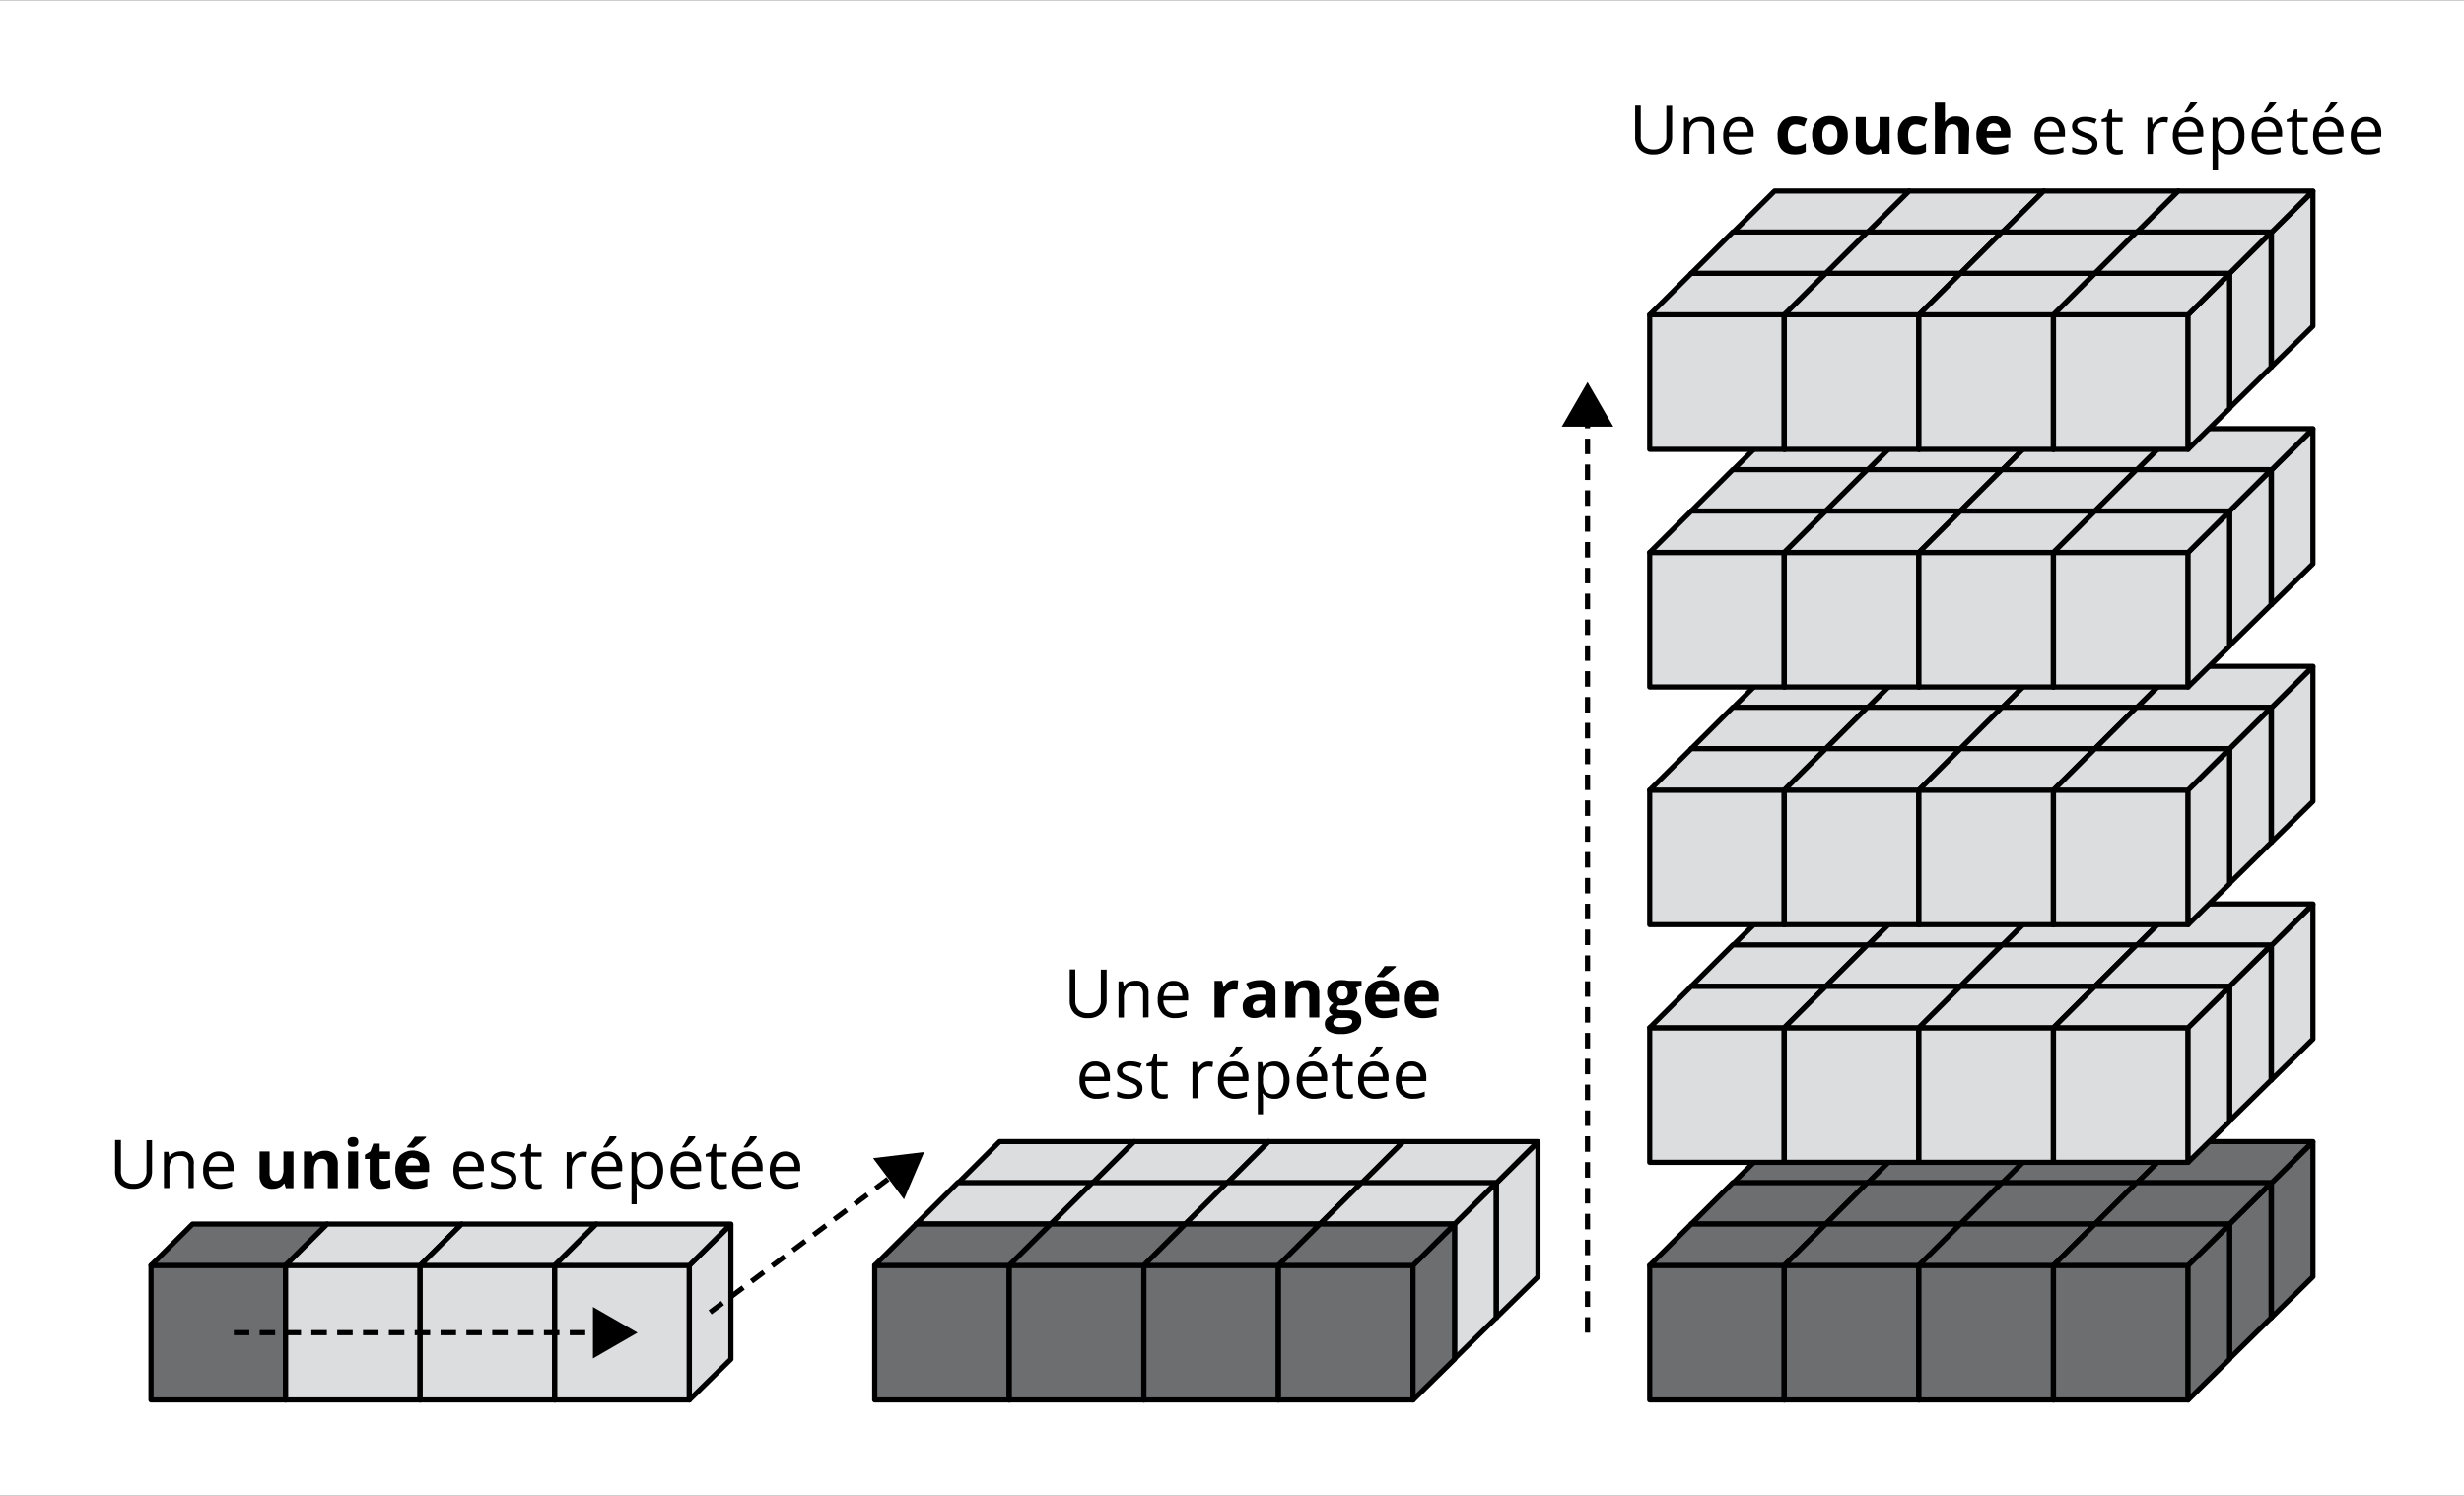<svg id="Layer_1" data-name="Layer 1" xmlns="http://www.w3.org/2000/svg" width="6.62in" height="4.02in" viewBox="0 0 476.76 289.29"><rect x="0" y="0" width="476.76" height="289.29" fill="#333333" stroke="none"/><defs><style>.cls-1{fill:#fff;}.cls-2{fill:#dcddde;}.cls-2,.cls-3,.cls-4{stroke:#000;}.cls-2,.cls-3{stroke-linejoin:round;}.cls-3{fill:#6c6e70;}.cls-4{fill:none;stroke-miterlimit:10;stroke-dasharray:3 2;}</style></defs><polyline class="cls-1" points="0 289.29 0 0 476.76 0 476.76 289.29"/><rect class="cls-2" x="185.38" y="228.81" width="26.04" height="26.04"/><polygon class="cls-2" points="219.45 246.95 211.42 254.85 211.42 228.81 219.45 220.91 219.45 246.95"/><polygon class="cls-2" points="211.42 228.81 185.38 228.81 193.41 220.8 219.45 220.8 211.42 228.81"/><rect class="cls-2" x="211.42" y="228.81" width="26.04" height="26.04"/><polygon class="cls-2" points="245.49 246.95 237.46 254.85 237.46 228.81 245.49 220.91 245.49 246.95"/><polygon class="cls-2" points="237.46 228.81 211.42 228.81 219.45 220.8 245.49 220.8 237.46 228.81"/><rect class="cls-2" x="237.46" y="228.81" width="26.04" height="26.04"/><polygon class="cls-2" points="271.54 246.95 263.5 254.85 263.5 228.81 271.54 220.91 271.54 246.95"/><polygon class="cls-2" points="263.5 228.81 237.46 228.81 245.49 220.8 271.54 220.8 263.5 228.81"/><rect class="cls-2" x="263.5" y="228.81" width="26.04" height="26.04"/><polygon class="cls-2" points="297.58 246.95 289.54 254.85 289.54 228.81 297.58 220.91 297.58 246.95"/><polygon class="cls-2" points="289.54 228.81 263.5 228.81 271.54 220.8 297.58 220.8 289.54 228.81"/><rect class="cls-2" x="177.28" y="236.74" width="26.04" height="26.04"/><polygon class="cls-2" points="211.35 254.89 203.32 262.79 203.32 236.74 211.35 228.85 211.35 254.89"/><polygon class="cls-2" points="203.32 236.74 177.28 236.74 185.31 228.74 211.35 228.74 203.32 236.74"/><rect class="cls-2" x="203.32" y="236.74" width="26.04" height="26.04"/><polygon class="cls-2" points="237.4 254.89 229.36 262.79 229.36 236.74 237.4 228.85 237.4 254.89"/><polygon class="cls-2" points="229.36 236.74 203.32 236.74 211.35 228.74 237.4 228.74 229.36 236.74"/><rect class="cls-2" x="229.36" y="236.74" width="26.04" height="26.04"/><polygon class="cls-2" points="263.44 254.89 255.4 262.79 255.4 236.74 263.44 228.85 263.44 254.89"/><polygon class="cls-2" points="255.4 236.74 229.36 236.74 237.4 228.74 263.44 228.74 255.4 236.74"/><rect class="cls-2" x="255.4" y="236.74" width="26.04" height="26.04"/><polygon class="cls-2" points="289.48 254.89 281.44 262.79 281.44 236.74 289.48 228.85 289.48 254.89"/><polygon class="cls-2" points="281.44 236.74 255.4 236.74 263.44 228.74 289.48 228.74 281.44 236.74"/><rect class="cls-3" x="29.22" y="244.75" width="26.04" height="26.04"/><polygon class="cls-2" points="63.3 262.9 55.26 270.8 55.26 244.75 63.3 236.86 63.3 262.9"/><polygon class="cls-3" points="55.26 244.75 29.22 244.75 37.26 236.75 63.3 236.75 55.26 244.75"/><rect class="cls-2" x="55.26" y="244.75" width="26.04" height="26.04"/><polygon class="cls-2" points="89.34 262.9 81.3 270.8 81.3 244.75 89.34 236.86 89.34 262.9"/><polygon class="cls-2" points="81.3 244.75 55.26 244.75 63.3 236.75 89.34 236.75 81.3 244.75"/><rect class="cls-2" x="81.3" y="244.75" width="26.04" height="26.04"/><polygon class="cls-2" points="115.38 262.9 107.34 270.8 107.34 244.75 115.38 236.86 115.38 262.9"/><polygon class="cls-2" points="107.34 244.75 81.3 244.75 89.34 236.75 115.38 236.75 107.34 244.75"/><rect class="cls-2" x="107.34" y="244.75" width="26.04" height="26.04"/><polygon class="cls-2" points="141.42 262.9 133.38 270.8 133.38 244.75 141.42 236.86 141.42 262.9"/><polygon class="cls-2" points="133.38 244.75 107.34 244.75 115.38 236.75 141.42 236.75 133.38 244.75"/><rect class="cls-3" x="169.25" y="244.75" width="26.04" height="26.04"/><polygon class="cls-3" points="203.32 262.9 195.29 270.8 195.29 244.75 203.32 236.86 203.32 262.9"/><polygon class="cls-3" points="195.29 244.75 169.25 244.75 177.28 236.75 203.32 236.75 195.29 244.75"/><rect class="cls-3" x="195.29" y="244.75" width="26.04" height="26.04"/><polygon class="cls-3" points="229.36 262.9 221.33 270.8 221.33 244.75 229.36 236.86 229.36 262.9"/><polygon class="cls-3" points="221.33 244.75 195.29 244.75 203.32 236.75 229.36 236.75 221.33 244.75"/><rect class="cls-3" x="221.33" y="244.75" width="26.04" height="26.04"/><polygon class="cls-3" points="255.4 262.9 247.37 270.8 247.37 244.75 255.4 236.86 255.4 262.9"/><polygon class="cls-3" points="247.37 244.75 221.33 244.75 229.36 236.75 255.4 236.75 247.37 244.75"/><rect class="cls-3" x="247.37" y="244.75" width="26.04" height="26.04"/><polygon class="cls-3" points="281.44 262.9 273.41 270.8 273.41 244.75 281.44 236.86 281.44 262.9"/><polygon class="cls-3" points="273.41 244.75 247.37 244.75 255.4 236.75 281.44 236.75 273.41 244.75"/><rect class="cls-3" x="335.33" y="228.81" width="26.04" height="26.04"/><polygon class="cls-3" points="369.41 246.95 361.38 254.85 361.38 228.81 369.41 220.91 369.41 246.95"/><polygon class="cls-3" points="361.38 228.81 335.33 228.81 343.37 220.8 369.41 220.8 361.38 228.81"/><rect class="cls-3" x="361.38" y="228.81" width="26.04" height="26.04"/><polygon class="cls-3" points="395.45 246.95 387.42 254.85 387.42 228.81 395.45 220.91 395.45 246.95"/><polygon class="cls-3" points="387.42 228.81 361.38 228.81 369.41 220.8 395.45 220.8 387.42 228.81"/><rect class="cls-3" x="387.42" y="228.81" width="26.04" height="26.04"/><polygon class="cls-3" points="421.49 246.95 413.46 254.85 413.46 228.81 421.49 220.91 421.49 246.95"/><polygon class="cls-3" points="413.46 228.81 387.42 228.81 395.45 220.8 421.49 220.8 413.46 228.81"/><rect class="cls-3" x="413.46" y="228.81" width="26.04" height="26.04"/><polygon class="cls-3" points="447.53 246.95 439.5 254.85 439.5 228.81 447.53 220.91 447.53 246.95"/><polygon class="cls-3" points="439.5 228.81 413.46 228.81 421.49 220.8 447.53 220.8 439.5 228.81"/><rect class="cls-3" x="327.24" y="236.74" width="26.04" height="26.04"/><polygon class="cls-3" points="361.31 254.89 353.28 262.79 353.28 236.74 361.31 228.85 361.31 254.89"/><polygon class="cls-3" points="353.28 236.74 327.24 236.74 335.27 228.74 361.31 228.74 353.28 236.74"/><rect class="cls-3" x="353.28" y="236.74" width="26.04" height="26.04"/><polygon class="cls-3" points="387.35 254.89 379.32 262.79 379.32 236.74 387.35 228.85 387.35 254.89"/><polygon class="cls-3" points="379.32 236.74 353.28 236.74 361.31 228.74 387.35 228.74 379.32 236.74"/><rect class="cls-3" x="379.32" y="236.74" width="26.04" height="26.04"/><polygon class="cls-3" points="413.39 254.89 405.36 262.79 405.36 236.74 413.39 228.85 413.39 254.89"/><polygon class="cls-3" points="405.36 236.74 379.32 236.74 387.35 228.74 413.39 228.74 405.36 236.74"/><rect class="cls-3" x="405.36" y="236.74" width="26.04" height="26.04"/><polygon class="cls-3" points="439.44 254.89 431.4 262.79 431.4 236.74 439.44 228.85 439.44 254.89"/><polygon class="cls-3" points="431.4 236.74 405.36 236.74 413.39 228.74 439.44 228.74 431.4 236.74"/><rect class="cls-3" x="319.2" y="244.75" width="26.04" height="26.04"/><polygon class="cls-3" points="353.28 262.9 345.25 270.8 345.25 244.75 353.28 236.86 353.28 262.9"/><polygon class="cls-3" points="345.25 244.75 319.2 244.75 327.24 236.75 353.28 236.75 345.25 244.75"/><rect class="cls-3" x="345.25" y="244.75" width="26.04" height="26.04"/><polygon class="cls-3" points="379.32 262.9 371.29 270.8 371.29 244.75 379.32 236.86 379.32 262.9"/><polygon class="cls-3" points="371.29 244.75 345.25 244.75 353.28 236.75 379.32 236.75 371.29 244.75"/><rect class="cls-3" x="371.29" y="244.75" width="26.04" height="26.04"/><polygon class="cls-3" points="405.36 262.9 397.33 270.8 397.33 244.75 405.36 236.86 405.36 262.9"/><polygon class="cls-3" points="397.33 244.75 371.29 244.75 379.32 236.75 405.36 236.75 397.33 244.75"/><rect class="cls-3" x="397.33" y="244.75" width="26.04" height="26.04"/><polygon class="cls-3" points="431.4 262.9 423.37 270.8 423.37 244.75 431.4 236.86 431.4 262.9"/><polygon class="cls-3" points="423.37 244.75 397.33 244.75 405.36 236.75 431.4 236.75 423.37 244.75"/><rect class="cls-2" x="335.33" y="182.82" width="26.04" height="26.04"/><polygon class="cls-2" points="369.41 200.96 361.38 208.86 361.38 182.82 369.41 174.92 369.41 200.96"/><polygon class="cls-2" points="361.38 182.82 335.33 182.82 343.37 174.81 369.41 174.81 361.38 182.82"/><rect class="cls-2" x="361.38" y="182.82" width="26.04" height="26.04"/><polygon class="cls-2" points="395.45 200.96 387.42 208.86 387.42 182.82 395.45 174.92 395.45 200.96"/><polygon class="cls-2" points="387.42 182.82 361.38 182.82 369.41 174.81 395.45 174.81 387.42 182.82"/><rect class="cls-2" x="387.42" y="182.82" width="26.04" height="26.04"/><polygon class="cls-2" points="421.49 200.96 413.46 208.86 413.46 182.82 421.49 174.92 421.49 200.96"/><polygon class="cls-2" points="413.46 182.82 387.42 182.82 395.45 174.81 421.49 174.81 413.46 182.82"/><rect class="cls-2" x="413.46" y="182.82" width="26.04" height="26.04"/><polygon class="cls-2" points="447.53 200.96 439.5 208.86 439.5 182.82 447.53 174.92 447.53 200.96"/><polygon class="cls-2" points="439.5 182.82 413.46 182.82 421.49 174.81 447.53 174.81 439.5 182.82"/><rect class="cls-2" x="327.24" y="190.76" width="26.04" height="26.04"/><polygon class="cls-2" points="361.31 208.9 353.28 216.8 353.28 190.75 361.31 182.86 361.31 208.9"/><polygon class="cls-2" points="353.28 190.75 327.24 190.75 335.27 182.75 361.31 182.75 353.28 190.75"/><rect class="cls-2" x="353.28" y="190.76" width="26.04" height="26.04"/><polygon class="cls-2" points="387.35 208.9 379.32 216.8 379.32 190.75 387.35 182.86 387.35 208.9"/><polygon class="cls-2" points="379.32 190.75 353.28 190.75 361.31 182.75 387.35 182.75 379.32 190.75"/><rect class="cls-2" x="379.32" y="190.76" width="26.04" height="26.04"/><polygon class="cls-2" points="413.39 208.9 405.36 216.8 405.36 190.75 413.39 182.86 413.39 208.9"/><polygon class="cls-2" points="405.36 190.75 379.32 190.75 387.35 182.75 413.39 182.75 405.36 190.75"/><rect class="cls-2" x="405.36" y="190.76" width="26.04" height="26.04"/><polygon class="cls-2" points="439.44 208.9 431.4 216.8 431.4 190.75 439.44 182.86 439.44 208.9"/><polygon class="cls-2" points="431.4 190.75 405.36 190.75 413.39 182.75 439.44 182.75 431.4 190.75"/><rect class="cls-2" x="319.2" y="198.77" width="26.04" height="26.04"/><polygon class="cls-2" points="353.28 216.91 345.25 224.81 345.25 198.76 353.28 190.87 353.28 216.91"/><polygon class="cls-2" points="345.25 198.76 319.2 198.76 327.24 190.76 353.28 190.76 345.25 198.76"/><rect class="cls-2" x="345.25" y="198.77" width="26.04" height="26.04"/><polygon class="cls-2" points="379.32 216.91 371.29 224.81 371.29 198.76 379.32 190.87 379.32 216.91"/><polygon class="cls-2" points="371.29 198.76 345.25 198.76 353.28 190.76 379.32 190.76 371.29 198.76"/><rect class="cls-2" x="371.29" y="198.77" width="26.04" height="26.04"/><polygon class="cls-2" points="405.36 216.91 397.33 224.81 397.33 198.76 405.36 190.87 405.36 216.91"/><polygon class="cls-2" points="397.33 198.76 371.29 198.76 379.32 190.76 405.36 190.76 397.33 198.76"/><rect class="cls-2" x="397.33" y="198.77" width="26.04" height="26.04"/><polygon class="cls-2" points="431.4 216.91 423.37 224.81 423.37 198.76 431.4 190.87 431.4 216.91"/><polygon class="cls-2" points="423.37 198.76 397.33 198.76 405.36 190.76 431.4 190.76 423.37 198.76"/><rect class="cls-2" x="335.33" y="136.83" width="26.04" height="26.04"/><polygon class="cls-2" points="369.41 154.97 361.38 162.87 361.38 136.83 369.41 128.93 369.41 154.97"/><polygon class="cls-2" points="361.38 136.83 335.33 136.83 343.37 128.83 369.41 128.83 361.38 136.83"/><rect class="cls-2" x="361.38" y="136.83" width="26.04" height="26.04"/><polygon class="cls-2" points="395.45 154.97 387.42 162.87 387.42 136.83 395.45 128.93 395.45 154.97"/><polygon class="cls-2" points="387.42 136.83 361.38 136.83 369.41 128.83 395.45 128.83 387.42 136.83"/><rect class="cls-2" x="387.42" y="136.83" width="26.04" height="26.04"/><polygon class="cls-2" points="421.49 154.97 413.46 162.87 413.46 136.83 421.49 128.93 421.49 154.97"/><polygon class="cls-2" points="413.46 136.83 387.42 136.83 395.45 128.83 421.49 128.83 413.46 136.83"/><rect class="cls-2" x="413.46" y="136.83" width="26.04" height="26.04"/><polygon class="cls-2" points="447.53 154.97 439.5 162.87 439.5 136.83 447.53 128.93 447.53 154.97"/><polygon class="cls-2" points="439.5 136.83 413.46 136.83 421.49 128.83 447.53 128.83 439.5 136.83"/><rect class="cls-2" x="327.24" y="144.77" width="26.04" height="26.04"/><polygon class="cls-2" points="361.31 162.91 353.28 170.81 353.28 144.77 361.31 136.87 361.31 162.91"/><polygon class="cls-2" points="353.28 144.77 327.24 144.77 335.27 136.76 361.31 136.76 353.28 144.77"/><rect class="cls-2" x="353.28" y="144.77" width="26.04" height="26.04"/><polygon class="cls-2" points="387.35 162.91 379.32 170.81 379.32 144.77 387.35 136.87 387.35 162.91"/><polygon class="cls-2" points="379.32 144.77 353.28 144.77 361.31 136.76 387.35 136.76 379.32 144.77"/><rect class="cls-2" x="379.32" y="144.77" width="26.04" height="26.04"/><polygon class="cls-2" points="413.39 162.91 405.36 170.81 405.36 144.77 413.39 136.87 413.39 162.91"/><polygon class="cls-2" points="405.36 144.77 379.32 144.77 387.35 136.76 413.39 136.76 405.36 144.77"/><rect class="cls-2" x="405.36" y="144.77" width="26.04" height="26.04"/><polygon class="cls-2" points="439.44 162.91 431.4 170.81 431.4 144.77 439.44 136.87 439.44 162.91"/><polygon class="cls-2" points="431.4 144.77 405.36 144.77 413.39 136.76 439.44 136.76 431.4 144.77"/><rect class="cls-2" x="319.2" y="152.78" width="26.04" height="26.04"/><polygon class="cls-2" points="353.28 170.92 345.25 178.82 345.25 152.78 353.28 144.88 353.28 170.92"/><polygon class="cls-2" points="345.25 152.78 319.2 152.78 327.24 144.77 353.28 144.77 345.25 152.78"/><rect class="cls-2" x="345.25" y="152.78" width="26.04" height="26.04"/><polygon class="cls-2" points="379.32 170.92 371.29 178.82 371.29 152.78 379.32 144.88 379.32 170.92"/><polygon class="cls-2" points="371.29 152.78 345.25 152.78 353.28 144.77 379.32 144.77 371.29 152.78"/><rect class="cls-2" x="371.29" y="152.78" width="26.04" height="26.04"/><polygon class="cls-2" points="405.36 170.92 397.33 178.82 397.33 152.78 405.36 144.88 405.36 170.92"/><polygon class="cls-2" points="397.33 152.78 371.29 152.78 379.32 144.77 405.36 144.77 397.33 152.78"/><rect class="cls-2" x="397.33" y="152.78" width="26.04" height="26.04"/><polygon class="cls-2" points="431.4 170.92 423.37 178.82 423.37 152.78 431.4 144.88 431.4 170.92"/><polygon class="cls-2" points="423.37 152.78 397.33 152.78 405.36 144.77 431.4 144.77 423.37 152.78"/><rect class="cls-2" x="335.33" y="90.84" width="26.04" height="26.04"/><polygon class="cls-2" points="369.41 108.99 361.38 116.88 361.38 90.84 369.41 82.94 369.41 108.99"/><polygon class="cls-2" points="361.38 90.84 335.33 90.84 343.37 82.84 369.41 82.84 361.38 90.84"/><rect class="cls-2" x="361.38" y="90.84" width="26.04" height="26.04"/><polygon class="cls-2" points="395.45 108.99 387.42 116.88 387.42 90.84 395.45 82.94 395.45 108.99"/><polygon class="cls-2" points="387.42 90.84 361.38 90.84 369.41 82.84 395.45 82.84 387.42 90.84"/><rect class="cls-2" x="387.42" y="90.84" width="26.04" height="26.04"/><polygon class="cls-2" points="421.49 108.99 413.46 116.88 413.46 90.84 421.49 82.94 421.49 108.99"/><polygon class="cls-2" points="413.46 90.84 387.42 90.84 395.45 82.84 421.49 82.84 413.46 90.84"/><rect class="cls-2" x="413.46" y="90.84" width="26.04" height="26.04"/><polygon class="cls-2" points="447.53 108.99 439.5 116.88 439.5 90.84 447.53 82.94 447.53 108.99"/><polygon class="cls-2" points="439.5 90.84 413.46 90.84 421.49 82.84 447.53 82.84 439.5 90.84"/><rect class="cls-2" x="327.24" y="98.78" width="26.04" height="26.04"/><polygon class="cls-2" points="361.31 116.92 353.28 124.82 353.28 98.78 361.31 90.88 361.31 116.92"/><polygon class="cls-2" points="353.28 98.78 327.24 98.78 335.27 90.77 361.31 90.77 353.28 98.78"/><rect class="cls-2" x="353.28" y="98.78" width="26.04" height="26.04"/><polygon class="cls-2" points="387.35 116.92 379.32 124.82 379.32 98.78 387.35 90.88 387.35 116.92"/><polygon class="cls-2" points="379.32 98.78 353.28 98.78 361.31 90.77 387.35 90.77 379.32 98.78"/><rect class="cls-2" x="379.32" y="98.78" width="26.04" height="26.04"/><polygon class="cls-2" points="413.39 116.92 405.36 124.82 405.36 98.78 413.39 90.88 413.39 116.92"/><polygon class="cls-2" points="405.36 98.78 379.32 98.78 387.35 90.77 413.39 90.77 405.36 98.78"/><rect class="cls-2" x="405.36" y="98.78" width="26.04" height="26.04"/><polygon class="cls-2" points="439.44 116.92 431.4 124.82 431.4 98.78 439.44 90.88 439.44 116.92"/><polygon class="cls-2" points="431.4 98.78 405.36 98.78 413.39 90.77 439.44 90.77 431.4 98.78"/><rect class="cls-2" x="319.2" y="106.79" width="26.04" height="26.04"/><polygon class="cls-2" points="353.28 124.93 345.25 132.83 345.25 106.79 353.28 98.89 353.28 124.93"/><polygon class="cls-2" points="345.25 106.79 319.2 106.79 327.24 98.78 353.28 98.78 345.25 106.79"/><rect class="cls-2" x="345.25" y="106.79" width="26.04" height="26.04"/><polygon class="cls-2" points="379.32 124.93 371.29 132.83 371.29 106.79 379.32 98.89 379.32 124.93"/><polygon class="cls-2" points="371.29 106.79 345.25 106.79 353.28 98.78 379.32 98.78 371.29 106.79"/><rect class="cls-2" x="371.29" y="106.79" width="26.04" height="26.04"/><polygon class="cls-2" points="405.36 124.93 397.33 132.83 397.33 106.79 405.36 98.89 405.36 124.93"/><polygon class="cls-2" points="397.33 106.79 371.29 106.79 379.32 98.78 405.36 98.78 397.33 106.79"/><rect class="cls-2" x="397.33" y="106.79" width="26.04" height="26.04"/><polygon class="cls-2" points="431.4 124.93 423.37 132.83 423.37 106.79 431.4 98.89 431.4 124.93"/><polygon class="cls-2" points="423.37 106.79 397.33 106.79 405.36 98.78 431.4 98.78 423.37 106.79"/><rect class="cls-2" x="335.33" y="44.85" width="26.04" height="26.04"/><polygon class="cls-2" points="369.41 63 361.38 70.89 361.38 44.85 369.41 36.96 369.41 63"/><polygon class="cls-2" points="361.38 44.85 335.33 44.85 343.37 36.85 369.41 36.85 361.38 44.85"/><rect class="cls-2" x="361.38" y="44.85" width="26.04" height="26.04"/><polygon class="cls-2" points="395.45 63 387.42 70.89 387.42 44.85 395.45 36.96 395.45 63"/><polygon class="cls-2" points="387.42 44.85 361.38 44.85 369.41 36.85 395.45 36.85 387.42 44.85"/><rect class="cls-2" x="387.42" y="44.85" width="26.04" height="26.04"/><polygon class="cls-2" points="421.49 63 413.46 70.89 413.46 44.85 421.49 36.96 421.49 63"/><polygon class="cls-2" points="413.46 44.85 387.42 44.85 395.45 36.85 421.49 36.85 413.46 44.85"/><rect class="cls-2" x="413.46" y="44.85" width="26.04" height="26.04"/><polygon class="cls-2" points="447.53 63 439.5 70.89 439.5 44.85 447.53 36.96 447.53 63"/><polygon class="cls-2" points="439.5 44.85 413.46 44.85 421.49 36.85 447.53 36.85 439.5 44.85"/><rect class="cls-2" x="327.24" y="52.79" width="26.04" height="26.04"/><polygon class="cls-2" points="361.31 70.93 353.28 78.83 353.28 52.79 361.31 44.89 361.31 70.93"/><polygon class="cls-2" points="353.28 52.79 327.24 52.79 335.27 44.78 361.31 44.78 353.28 52.79"/><rect class="cls-2" x="353.28" y="52.79" width="26.04" height="26.04"/><polygon class="cls-2" points="387.35 70.93 379.32 78.83 379.32 52.79 387.35 44.89 387.35 70.93"/><polygon class="cls-2" points="379.32 52.79 353.28 52.79 361.31 44.78 387.35 44.78 379.32 52.79"/><rect class="cls-2" x="379.32" y="52.79" width="26.04" height="26.04"/><polygon class="cls-2" points="413.39 70.93 405.36 78.83 405.36 52.79 413.39 44.89 413.39 70.93"/><polygon class="cls-2" points="405.36 52.79 379.32 52.79 387.35 44.78 413.39 44.78 405.36 52.79"/><rect class="cls-2" x="405.36" y="52.79" width="26.04" height="26.04"/><polygon class="cls-2" points="439.44 70.93 431.4 78.83 431.4 52.79 439.44 44.89 439.44 70.93"/><polygon class="cls-2" points="431.4 52.79 405.36 52.79 413.39 44.78 439.44 44.78 431.4 52.79"/><rect class="cls-2" x="319.2" y="60.8" width="26.04" height="26.04"/><polygon class="cls-2" points="353.28 78.94 345.25 86.84 345.25 60.8 353.28 52.9 353.28 78.94"/><polygon class="cls-2" points="345.25 60.8 319.2 60.8 327.24 52.79 353.28 52.79 345.25 60.8"/><rect class="cls-2" x="345.25" y="60.8" width="26.04" height="26.04"/><polygon class="cls-2" points="379.32 78.94 371.29 86.84 371.29 60.8 379.32 52.9 379.32 78.94"/><polygon class="cls-2" points="371.29 60.8 345.25 60.8 353.28 52.79 379.32 52.79 371.29 60.8"/><rect class="cls-2" x="371.29" y="60.8" width="26.04" height="26.04"/><polygon class="cls-2" points="405.36 78.94 397.33 86.84 397.33 60.8 405.36 52.9 405.36 78.94"/><polygon class="cls-2" points="397.33 60.8 371.29 60.8 379.32 52.79 405.36 52.79 397.33 60.8"/><rect class="cls-2" x="397.33" y="60.8" width="26.04" height="26.04"/><polygon class="cls-2" points="431.4 78.94 423.37 86.84 423.37 60.8 431.4 52.9 431.4 78.94"/><polygon class="cls-2" points="423.37 60.8 397.33 60.8 405.36 52.79 431.4 52.79 423.37 60.8"/><path d="M323.54,20.36v6a3.25,3.25,0,0,1-1,2.49,3.67,3.67,0,0,1-2.64.91,3.51,3.51,0,0,1-2.59-.91,3.41,3.41,0,0,1-.92-2.52v-6h1.08v6.05a2.34,2.34,0,0,0,.64,1.78,2.52,2.52,0,0,0,1.86.63,2.44,2.44,0,0,0,1.81-.63,2.38,2.38,0,0,0,.64-1.79v-6Z"/><path d="M330.59,29.64V25.13a1.78,1.78,0,0,0-.38-1.26,1.58,1.58,0,0,0-1.22-.42,2,2,0,0,0-1.59.59,3,3,0,0,0-.51,1.95v3.65h-1.06v-7h.86l.17.95h.05a2.22,2.22,0,0,1,.91-.8,3.06,3.06,0,0,1,1.3-.28,2.6,2.6,0,0,1,1.89.61,2.55,2.55,0,0,1,.64,1.94v4.54Z"/><path d="M336.75,29.76a3.16,3.16,0,0,1-2.43-.94,3.59,3.59,0,0,1-.89-2.61,4,4,0,0,1,.82-2.67,2.77,2.77,0,0,1,2.23-1,2.64,2.64,0,0,1,2.07.86,3.28,3.28,0,0,1,.76,2.27v.67h-4.79a2.73,2.73,0,0,0,.62,1.86,2.14,2.14,0,0,0,1.65.63,5.47,5.47,0,0,0,2.22-.47v.94a5.47,5.47,0,0,1-1.06.35A5.91,5.91,0,0,1,336.75,29.76Zm-.28-6.33a1.74,1.74,0,0,0-1.34.55,2.53,2.53,0,0,0-.59,1.51h3.64a2.38,2.38,0,0,0-.44-1.53A1.58,1.58,0,0,0,336.47,23.43Z"/><path d="M347.26,29.76q-3.31,0-3.31-3.63a3.9,3.9,0,0,1,.9-2.77,3.37,3.37,0,0,1,2.59-.95,4.9,4.9,0,0,1,2.2.48l-.57,1.5a8.19,8.19,0,0,0-.85-.31,3,3,0,0,0-.78-.11c-1,0-1.52.71-1.52,2.14s.51,2.08,1.52,2.08a3.77,3.77,0,0,0,1-.14,3.81,3.81,0,0,0,.95-.47v1.66a3.42,3.42,0,0,1-.95.41A5.74,5.74,0,0,1,347.26,29.76Z"/><path d="M357.52,26.07a3.8,3.8,0,0,1-.92,2.71,3.29,3.29,0,0,1-2.54,1,3.55,3.55,0,0,1-1.81-.45,2.92,2.92,0,0,1-1.2-1.28,4.32,4.32,0,0,1-.42-2,3.8,3.8,0,0,1,.91-2.7,3.35,3.35,0,0,1,2.55-1,3.57,3.57,0,0,1,1.81.44,3,3,0,0,1,1.2,1.28A4.23,4.23,0,0,1,357.52,26.07Zm-4.91,0a3,3,0,0,0,.34,1.6,1.25,1.25,0,0,0,1.13.54,1.2,1.2,0,0,0,1.11-.54,3,3,0,0,0,.34-1.6,2.92,2.92,0,0,0-.34-1.58,1.47,1.47,0,0,0-2.24,0A2.92,2.92,0,0,0,352.61,26.07Z"/><path d="M364.14,29.64l-.26-.91h-.1a2,2,0,0,1-.88.76,3,3,0,0,1-1.3.27,2.46,2.46,0,0,1-1.89-.67,2.69,2.69,0,0,1-.63-1.92V22.54H361v4.14a2,2,0,0,0,.28,1.16,1,1,0,0,0,.86.38,1.31,1.31,0,0,0,1.18-.54,3.4,3.4,0,0,0,.36-1.8V22.54h1.94v7.1Z"/><path d="M370.54,29.76q-3.32,0-3.31-3.63a3.9,3.9,0,0,1,.9-2.77,3.36,3.36,0,0,1,2.58-.95,5,5,0,0,1,2.21.48l-.57,1.5c-.31-.13-.59-.23-.85-.31a3.07,3.07,0,0,0-.79-.11c-1,0-1.51.71-1.51,2.14s.5,2.08,1.51,2.08a3.84,3.84,0,0,0,1-.14,4,4,0,0,0,.95-.47v1.66a3.42,3.42,0,0,1-.95.41A5.74,5.74,0,0,1,370.54,29.76Z"/><path d="M380.89,29.64H379V25.49c0-1-.38-1.54-1.15-1.54a1.29,1.29,0,0,0-1.17.56,3.36,3.36,0,0,0-.36,1.79v3.34h-1.94V19.76h1.94v2c0,.16,0,.53,0,1.11l0,.57h.1a2.23,2.23,0,0,1,2.06-1,2.53,2.53,0,0,1,1.9.67,2.68,2.68,0,0,1,.64,1.93Z"/><path d="M386.1,29.76a3.66,3.66,0,0,1-2.68-.94,3.61,3.61,0,0,1-1-2.68,3.92,3.92,0,0,1,.9-2.76,3.15,3.15,0,0,1,2.46-1,3.1,3.1,0,0,1,2.34.85,3.24,3.24,0,0,1,.84,2.37v.94h-4.57a1.88,1.88,0,0,0,.48,1.29,1.74,1.74,0,0,0,1.29.46,5.28,5.28,0,0,0,1.21-.13,5.73,5.73,0,0,0,1.19-.43v1.5a4.47,4.47,0,0,1-1.08.38A7.13,7.13,0,0,1,386.1,29.76Zm-.27-6a1.22,1.22,0,0,0-1,.39,1.8,1.8,0,0,0-.4,1.11h2.72a1.63,1.63,0,0,0-.38-1.11A1.25,1.25,0,0,0,385.83,23.78Z"/><path d="M397,29.76a3.2,3.2,0,0,1-2.44-.94,3.64,3.64,0,0,1-.89-2.61,4,4,0,0,1,.83-2.67,2.74,2.74,0,0,1,2.22-1,2.64,2.64,0,0,1,2.07.86,3.28,3.28,0,0,1,.76,2.27v.67h-4.79a2.79,2.79,0,0,0,.62,1.86,2.14,2.14,0,0,0,1.65.63,5.55,5.55,0,0,0,2.23-.47v.94a4.93,4.93,0,0,1-2.26.45Zm-.29-6.33a1.76,1.76,0,0,0-1.34.55,2.53,2.53,0,0,0-.58,1.51h3.63A2.33,2.33,0,0,0,398,24,1.58,1.58,0,0,0,396.7,23.43Z"/><path d="M405.83,27.74a1.75,1.75,0,0,1-.73,1.5,3.41,3.41,0,0,1-2,.52,4.35,4.35,0,0,1-2.16-.44v-1a5.57,5.57,0,0,0,1.08.4,4.82,4.82,0,0,0,1.11.14,2.59,2.59,0,0,0,1.27-.26.88.88,0,0,0,.44-.8.89.89,0,0,0-.35-.7,5.64,5.64,0,0,0-1.37-.68,7.68,7.68,0,0,1-1.39-.63,1.85,1.85,0,0,1-.6-.62,1.5,1.5,0,0,1-.2-.81,1.57,1.57,0,0,1,.69-1.35,3.26,3.26,0,0,1,1.89-.49,5.46,5.46,0,0,1,2.2.46l-.37.86a5,5,0,0,0-1.9-.44,2.13,2.13,0,0,0-1.13.24.72.72,0,0,0-.38.65.82.82,0,0,0,.14.47,1.53,1.53,0,0,0,.46.38,9.52,9.52,0,0,0,1.22.51,4.5,4.5,0,0,1,1.67.91A1.6,1.6,0,0,1,405.83,27.74Z"/><path d="M409.79,28.89a3.27,3.27,0,0,0,.54,0c.17,0,.31-.05.41-.08v.8a1.79,1.79,0,0,1-.51.14,4.54,4.54,0,0,1-.59.05c-1.35,0-2-.71-2-2.12V23.5h-1V23l1-.44.44-1.48h.61v1.61h2v.82h-2v4.09a1.43,1.43,0,0,0,.3,1A1,1,0,0,0,409.79,28.89Z"/><path d="M418.68,22.55a4.1,4.1,0,0,1,.83.08l-.14,1a3.32,3.32,0,0,0-.77-.1,1.85,1.85,0,0,0-1.44.69,2.47,2.47,0,0,0-.6,1.7v3.74h-1.05v-7h.87L416.5,24h.05a3.1,3.1,0,0,1,.93-1A2.1,2.1,0,0,1,418.68,22.55Z"/><path d="M423.75,29.76a3.16,3.16,0,0,1-2.43-.94,3.59,3.59,0,0,1-.89-2.61,4,4,0,0,1,.83-2.67,2.74,2.74,0,0,1,2.22-1,2.64,2.64,0,0,1,2.07.86,3.28,3.28,0,0,1,.76,2.27v.67h-4.79a2.79,2.79,0,0,0,.62,1.86,2.14,2.14,0,0,0,1.65.63,5.47,5.47,0,0,0,2.22-.47v.94a5.62,5.62,0,0,1-1.05.35A6.09,6.09,0,0,1,423.75,29.76Zm-.28-6.33a1.74,1.74,0,0,0-1.34.55,2.53,2.53,0,0,0-.59,1.51h3.64a2.38,2.38,0,0,0-.44-1.53A1.58,1.58,0,0,0,423.47,23.43Zm-.78-1.83c.2-.26.42-.58.65-1s.42-.7.56-1h1.28v.13a9.94,9.94,0,0,1-.83,1,9,9,0,0,1-1,.94h-.7Z"/><path d="M431.34,29.76a3,3,0,0,1-1.24-.25,2.33,2.33,0,0,1-.94-.77h-.08a7.9,7.9,0,0,1,.08,1.16v2.86h-1.05V22.68H429l.15.95h.05a2.37,2.37,0,0,1,.95-.82,2.85,2.85,0,0,1,1.23-.26,2.57,2.57,0,0,1,2.14.95,4.16,4.16,0,0,1,.75,2.65,4.13,4.13,0,0,1-.76,2.66A2.56,2.56,0,0,1,431.34,29.76Zm-.15-6.31a1.85,1.85,0,0,0-1.54.59,3,3,0,0,0-.49,1.88v.23a3.45,3.45,0,0,0,.49,2.1,1.87,1.87,0,0,0,1.57.63,1.62,1.62,0,0,0,1.41-.73,3.48,3.48,0,0,0,.51-2,3.36,3.36,0,0,0-.51-2A1.69,1.69,0,0,0,431.19,23.45Z"/><path d="M439,29.76a3.16,3.16,0,0,1-2.43-.94,3.59,3.59,0,0,1-.89-2.61,4,4,0,0,1,.83-2.67,2.74,2.74,0,0,1,2.22-1,2.64,2.64,0,0,1,2.07.86,3.28,3.28,0,0,1,.76,2.27v.67h-4.79a2.79,2.79,0,0,0,.62,1.86,2.14,2.14,0,0,0,1.65.63,5.47,5.47,0,0,0,2.22-.47v.94a5.62,5.62,0,0,1-1,.35A6.09,6.09,0,0,1,439,29.76Zm-.28-6.33a1.74,1.74,0,0,0-1.34.55,2.53,2.53,0,0,0-.59,1.51h3.64A2.38,2.38,0,0,0,440,24,1.58,1.58,0,0,0,438.73,23.43ZM438,21.6c.2-.26.42-.58.65-1s.42-.7.56-1h1.28v.13a9.94,9.94,0,0,1-.83,1,9,9,0,0,1-1,.94H438Z"/><path d="M445.61,28.89a3.12,3.12,0,0,0,.54,0l.42-.08v.8a2,2,0,0,1-.51.14,4.54,4.54,0,0,1-.6.05c-1.34,0-2-.71-2-2.12V23.5h-1V23l1-.44.45-1.48h.61v1.61h2v.82h-2v4.09a1.48,1.48,0,0,0,.29,1A1.06,1.06,0,0,0,445.61,28.89Z"/><path d="M450.9,29.76a3.2,3.2,0,0,1-2.44-.94,3.64,3.64,0,0,1-.89-2.61,4,4,0,0,1,.83-2.67,2.74,2.74,0,0,1,2.22-1,2.64,2.64,0,0,1,2.07.86,3.28,3.28,0,0,1,.76,2.27v.67h-4.79a2.79,2.79,0,0,0,.62,1.86,2.14,2.14,0,0,0,1.65.63,5.55,5.55,0,0,0,2.23-.47v.94a4.93,4.93,0,0,1-2.26.45Zm-.29-6.33a1.76,1.76,0,0,0-1.34.55,2.53,2.53,0,0,0-.58,1.51h3.63a2.33,2.33,0,0,0-.44-1.53A1.58,1.58,0,0,0,450.61,23.43Zm-.78-1.83c.2-.26.42-.58.66-1s.42-.7.55-1h1.28v.13a8.74,8.74,0,0,1-.83,1,9,9,0,0,1-1,.94h-.7Z"/><path d="M458.19,29.76a3.2,3.2,0,0,1-2.44-.94,3.64,3.64,0,0,1-.89-2.61,4,4,0,0,1,.83-2.67,2.75,2.75,0,0,1,2.23-1,2.61,2.61,0,0,1,2.06.86,3.29,3.29,0,0,1,.77,2.27v.67H456a2.84,2.84,0,0,0,.62,1.86,2.16,2.16,0,0,0,1.66.63,5.47,5.47,0,0,0,2.22-.47v.94a5.7,5.7,0,0,1-1.06.35A5.91,5.91,0,0,1,458.19,29.76Zm-.29-6.33a1.72,1.72,0,0,0-1.33.55,2.47,2.47,0,0,0-.59,1.51h3.64a2.33,2.33,0,0,0-.45-1.53A1.57,1.57,0,0,0,457.9,23.43Z"/><path d="M29.42,220.52v6a3.28,3.28,0,0,1-1,2.49,3.67,3.67,0,0,1-2.64.91,3.5,3.5,0,0,1-2.59-.91,3.41,3.41,0,0,1-.92-2.52v-6H23.4v6.06a2.39,2.39,0,0,0,.63,1.78,2.56,2.56,0,0,0,1.87.62,2.46,2.46,0,0,0,1.81-.62,2.42,2.42,0,0,0,.64-1.79v-6Z"/><path d="M36.48,229.8v-4.5A1.87,1.87,0,0,0,36.1,224a1.6,1.6,0,0,0-1.22-.42,2,2,0,0,0-1.6.6,3,3,0,0,0-.5,1.94v3.65H31.72v-7h.86l.17,1h0a2.22,2.22,0,0,1,.91-.8,2.92,2.92,0,0,1,1.3-.28,2.22,2.22,0,0,1,2.53,2.55v4.53Z"/><path d="M42.64,229.93a3.16,3.16,0,0,1-2.43-.94,3.61,3.61,0,0,1-.9-2.61,4,4,0,0,1,.83-2.67,2.76,2.76,0,0,1,2.23-1,2.64,2.64,0,0,1,2.07.86,3.33,3.33,0,0,1,.76,2.27v.67H40.41a2.78,2.78,0,0,0,.61,1.86,2.18,2.18,0,0,0,1.66.63,5.64,5.64,0,0,0,2.22-.47v.94a5.7,5.7,0,0,1-1.06.35A5.91,5.91,0,0,1,42.64,229.93Zm-.29-6.33a1.7,1.7,0,0,0-1.33.55,2.53,2.53,0,0,0-.59,1.51h3.64a2.31,2.31,0,0,0-.45-1.53A1.57,1.57,0,0,0,42.35,223.6Z"/><path d="M55.3,229.8l-.26-.9h-.1a2.08,2.08,0,0,1-.89.76,3,3,0,0,1-1.3.27,2.45,2.45,0,0,1-1.88-.67,2.68,2.68,0,0,1-.64-1.93v-4.62h1.94v4.14a2,2,0,0,0,.27,1.15,1,1,0,0,0,.87.39,1.3,1.3,0,0,0,1.17-.54,3.31,3.31,0,0,0,.37-1.8v-3.34h1.93v7.09Z"/><path d="M65.36,229.8H63.43v-4.14a2,2,0,0,0-.27-1.15,1,1,0,0,0-.87-.39,1.29,1.29,0,0,0-1.18.55,3.36,3.36,0,0,0-.36,1.79v3.34H58.81v-7.09h1.48l.26.9h.11a2,2,0,0,1,.89-.77,3,3,0,0,1,1.3-.27,2.48,2.48,0,0,1,1.87.67,2.69,2.69,0,0,1,.64,1.94Z"/><path d="M67.27,220.87c0-.63.36-.94,1.06-.94s1,.31,1,.94a.93.93,0,0,1-.26.7,1.1,1.1,0,0,1-.79.25C67.63,221.82,67.27,221.51,67.27,220.87Zm2,8.93H67.36v-7.09h1.93Z"/><path d="M74.31,228.39a4.45,4.45,0,0,0,1.22-.22v1.44a4.41,4.41,0,0,1-1.77.32,2.2,2.2,0,0,1-1.7-.59,2.57,2.57,0,0,1-.53-1.76v-3.42h-.92v-.82l1.06-.65.56-1.49h1.24v1.51h2v1.45h-2v3.42a.76.76,0,0,0,.23.61A.93.93,0,0,0,74.31,228.39Z"/><path d="M80.18,229.93a3.64,3.64,0,0,1-2.68-1,3.58,3.58,0,0,1-1-2.67,3.92,3.92,0,0,1,.89-2.76,3.61,3.61,0,0,1,4.81-.12,3.23,3.23,0,0,1,.83,2.37v.94H78.5A1.84,1.84,0,0,0,79,228a1.7,1.7,0,0,0,1.28.46,5.22,5.22,0,0,0,1.21-.13,6,6,0,0,0,1.2-.43v1.5a5,5,0,0,1-1.09.38A7.13,7.13,0,0,1,80.18,229.93Zm-.27-6a1.25,1.25,0,0,0-1,.39,1.86,1.86,0,0,0-.4,1.11h2.72a1.58,1.58,0,0,0-.38-1.11A1.25,1.25,0,0,0,79.91,224Zm-1.12-2v-.18a16,16,0,0,0,1.49-1.91h2.17V220c-.22.22-.59.54-1.12,1s-1,.75-1.25,1Z"/><path d="M91.07,229.93a3.2,3.2,0,0,1-2.44-.94,3.65,3.65,0,0,1-.89-2.61,4,4,0,0,1,.83-2.67,2.74,2.74,0,0,1,2.22-1,2.64,2.64,0,0,1,2.07.86,3.28,3.28,0,0,1,.76,2.27v.67H88.83a2.79,2.79,0,0,0,.62,1.86,2.14,2.14,0,0,0,1.65.63,5.72,5.72,0,0,0,2.23-.47v.94a4.93,4.93,0,0,1-2.26.45Zm-.29-6.33a1.72,1.72,0,0,0-1.34.55,2.53,2.53,0,0,0-.58,1.51h3.63a2.31,2.31,0,0,0-.44-1.53A1.58,1.58,0,0,0,90.78,223.6Z"/><path d="M99.91,227.91a1.72,1.72,0,0,1-.73,1.49,3.4,3.4,0,0,1-2,.53,4.46,4.46,0,0,1-2.16-.44v-1a6.31,6.31,0,0,0,1.08.4,4.82,4.82,0,0,0,1.11.14,2.59,2.59,0,0,0,1.27-.26.89.89,0,0,0,.44-.81.87.87,0,0,0-.35-.69,5.45,5.45,0,0,0-1.37-.68,7.2,7.2,0,0,1-1.38-.63,1.8,1.8,0,0,1-.61-.62,1.54,1.54,0,0,1-.2-.82,1.57,1.57,0,0,1,.69-1.34,3.2,3.2,0,0,1,1.9-.49,5.45,5.45,0,0,1,2.19.46l-.37.85a5.19,5.19,0,0,0-1.9-.43,2.13,2.13,0,0,0-1.13.24.72.72,0,0,0-.38.64.83.83,0,0,0,.14.48,1.38,1.38,0,0,0,.46.37,9.15,9.15,0,0,0,1.22.52,4.41,4.41,0,0,1,1.67.91A1.58,1.58,0,0,1,99.91,227.91Z"/><path d="M103.87,229.06a3.12,3.12,0,0,0,.54,0l.41-.09v.81a1.81,1.81,0,0,1-.5.14,4.54,4.54,0,0,1-.6.05c-1.35,0-2-.71-2-2.13v-4.13h-1v-.51l1-.44.44-1.49h.61v1.62h2v.82h-2v4.09a1.38,1.38,0,0,0,.3,1A1,1,0,0,0,103.87,229.06Z"/><path d="M112.76,222.72a4.1,4.1,0,0,1,.83.08l-.14,1a3.79,3.79,0,0,0-.76-.09,1.87,1.87,0,0,0-1.45.68,2.51,2.51,0,0,0-.6,1.71v3.73h-1v-7h.87l.12,1.29h0a3,3,0,0,1,.93-1A2.1,2.1,0,0,1,112.76,222.72Z"/><path d="M117.83,229.93a3.18,3.18,0,0,1-2.43-.94,3.65,3.65,0,0,1-.89-2.61,4,4,0,0,1,.83-2.67,2.74,2.74,0,0,1,2.22-1,2.64,2.64,0,0,1,2.07.86,3.28,3.28,0,0,1,.76,2.27v.67H115.6a2.79,2.79,0,0,0,.62,1.86,2.14,2.14,0,0,0,1.65.63,5.64,5.64,0,0,0,2.22-.47v.94a5.62,5.62,0,0,1-1,.35A6.09,6.09,0,0,1,117.83,229.93Zm-.28-6.33a1.71,1.71,0,0,0-1.34.55,2.47,2.47,0,0,0-.58,1.51h3.63a2.36,2.36,0,0,0-.44-1.53A1.58,1.58,0,0,0,117.55,223.6Zm-.78-1.83c.2-.26.42-.58.65-1s.42-.7.56-1h1.28V220a8.74,8.74,0,0,1-.83,1,9,9,0,0,1-1,.94h-.7Z"/><path d="M125.43,229.93a2.92,2.92,0,0,1-1.24-.25,2.35,2.35,0,0,1-1-.77h-.07a9.32,9.32,0,0,1,.07,1.15v2.87h-1V222.85h.86l.14,1h0a2.48,2.48,0,0,1,1-.83,2.86,2.86,0,0,1,1.24-.25,2.57,2.57,0,0,1,2.13.95,5,5,0,0,1,0,5.31A2.59,2.59,0,0,1,125.43,229.93Zm-.16-6.32a1.85,1.85,0,0,0-1.54.6,3,3,0,0,0-.49,1.87v.24a3.52,3.52,0,0,0,.49,2.1,1.87,1.87,0,0,0,1.57.63,1.62,1.62,0,0,0,1.41-.73,3.48,3.48,0,0,0,.51-2,3.34,3.34,0,0,0-.51-2A1.69,1.69,0,0,0,125.27,223.61Z"/><path d="M133.09,229.93a3.16,3.16,0,0,1-2.43-.94,3.61,3.61,0,0,1-.89-2.61,4,4,0,0,1,.83-2.67,2.74,2.74,0,0,1,2.22-1,2.64,2.64,0,0,1,2.07.86,3.28,3.28,0,0,1,.76,2.27v.67h-4.79a2.79,2.79,0,0,0,.62,1.86,2.14,2.14,0,0,0,1.65.63,5.64,5.64,0,0,0,2.22-.47v.94a5.62,5.62,0,0,1-1,.35A6.09,6.09,0,0,1,133.09,229.93Zm-.28-6.33a1.71,1.71,0,0,0-1.34.55,2.47,2.47,0,0,0-.58,1.51h3.63a2.36,2.36,0,0,0-.44-1.53A1.58,1.58,0,0,0,132.81,223.6Zm-.78-1.83c.2-.26.42-.58.65-1s.42-.7.56-1h1.28V220a8.74,8.74,0,0,1-.83,1,9,9,0,0,1-1,.94H132Z"/><path d="M139.7,229.06a3.27,3.27,0,0,0,.54,0l.41-.09v.81a1.9,1.9,0,0,1-.51.14,4.54,4.54,0,0,1-.6.05c-1.34,0-2-.71-2-2.13v-4.13h-1v-.51l1-.44.45-1.49h.61v1.62h2v.82h-2v4.09a1.38,1.38,0,0,0,.3,1A1,1,0,0,0,139.7,229.06Z"/><path d="M145,229.93a3.2,3.2,0,0,1-2.44-.94,3.65,3.65,0,0,1-.89-2.61,4,4,0,0,1,.83-2.67,2.74,2.74,0,0,1,2.22-1,2.61,2.61,0,0,1,2.07.86,3.28,3.28,0,0,1,.76,2.27v.67h-4.79a2.79,2.79,0,0,0,.62,1.86A2.14,2.14,0,0,0,145,229a5.72,5.72,0,0,0,2.23-.47v.94a4.93,4.93,0,0,1-2.26.45Zm-.29-6.33a1.72,1.72,0,0,0-1.34.55,2.53,2.53,0,0,0-.58,1.51h3.63a2.31,2.31,0,0,0-.44-1.53A1.58,1.58,0,0,0,144.69,223.6Zm-.78-1.83c.2-.26.42-.58.66-1a10.92,10.92,0,0,0,.55-1h1.28V220a8.74,8.74,0,0,1-.83,1,7.47,7.47,0,0,1-1,.94h-.7Z"/><path d="M152.27,229.93a3.16,3.16,0,0,1-2.43-.94,3.61,3.61,0,0,1-.9-2.61,4,4,0,0,1,.83-2.67,2.76,2.76,0,0,1,2.23-1,2.64,2.64,0,0,1,2.07.86,3.33,3.33,0,0,1,.76,2.27v.67H150a2.78,2.78,0,0,0,.61,1.86,2.18,2.18,0,0,0,1.66.63,5.64,5.64,0,0,0,2.22-.47v.94a5.47,5.47,0,0,1-1.06.35A5.91,5.91,0,0,1,152.27,229.93ZM152,223.6a1.7,1.7,0,0,0-1.33.55,2.53,2.53,0,0,0-.59,1.51h3.64a2.31,2.31,0,0,0-.45-1.53A1.57,1.57,0,0,0,152,223.6Z"/><path d="M214.12,187.51v6a3.25,3.25,0,0,1-1,2.49,3.64,3.64,0,0,1-2.63.91,3.54,3.54,0,0,1-2.6-.91,3.4,3.4,0,0,1-.91-2.52v-6h1.08v6.05a2.37,2.37,0,0,0,.63,1.78,2.55,2.55,0,0,0,1.87.63,2.48,2.48,0,0,0,1.81-.63,2.41,2.41,0,0,0,.63-1.79v-6Z"/><path d="M221.18,196.79v-4.5a1.79,1.79,0,0,0-.39-1.27,1.57,1.57,0,0,0-1.21-.42,2,2,0,0,0-1.6.59,3,3,0,0,0-.51,1.95v3.65h-1.05v-7h.85l.18.95h.05a2.19,2.19,0,0,1,.9-.8,3.1,3.1,0,0,1,1.31-.28,2.64,2.64,0,0,1,1.89.61,2.59,2.59,0,0,1,.63,1.94v4.54Z"/><path d="M227.34,196.91a3.2,3.2,0,0,1-2.44-.94,3.64,3.64,0,0,1-.89-2.61,4,4,0,0,1,.83-2.67,2.74,2.74,0,0,1,2.22-1,2.63,2.63,0,0,1,2.07.86,3.3,3.3,0,0,1,.76,2.27v.67H225.1a2.79,2.79,0,0,0,.62,1.86,2.14,2.14,0,0,0,1.65.63,5.55,5.55,0,0,0,2.23-.47v.94a4.93,4.93,0,0,1-2.26.45Zm-.29-6.33a1.76,1.76,0,0,0-1.34.55,2.53,2.53,0,0,0-.58,1.51h3.63a2.33,2.33,0,0,0-.44-1.53A1.58,1.58,0,0,0,227.05,190.58Z"/><path d="M238.93,189.56a3,3,0,0,1,.65.05l-.14,1.82a2.36,2.36,0,0,0-.58-.07,2,2,0,0,0-1.44.48,1.7,1.7,0,0,0-.52,1.33v3.62H235v-7.1h1.46l.29,1.19h.09a2.59,2.59,0,0,1,.9-1A2.2,2.2,0,0,1,238.93,189.56Z"/><path d="M245.38,196.79l-.38-1H245a2.76,2.76,0,0,1-1,.85,3.18,3.18,0,0,1-1.34.24,2.16,2.16,0,0,1-1.61-.58,2.22,2.22,0,0,1-.59-1.66,1.87,1.87,0,0,1,.79-1.67,4.48,4.48,0,0,1,2.38-.59l1.23,0v-.31a1,1,0,0,0-1.1-1.08,5.07,5.07,0,0,0-2,.51l-.64-1.31a5.86,5.86,0,0,1,2.72-.64,3.36,3.36,0,0,1,2.19.63,2.31,2.31,0,0,1,.76,1.89v4.73Zm-.58-3.29-.74,0a2.37,2.37,0,0,0-1.26.31.94.94,0,0,0-.41.85c0,.54.31.82.94.82a1.48,1.48,0,0,0,1.07-.39,1.36,1.36,0,0,0,.4-1Z"/><path d="M255.27,196.79h-1.93v-4.15a2,2,0,0,0-.28-1.15,1,1,0,0,0-.87-.39,1.31,1.31,0,0,0-1.17.55,3.37,3.37,0,0,0-.36,1.8v3.34h-1.94v-7.1h1.48l.26.91h.11a1.93,1.93,0,0,1,.89-.78,3,3,0,0,1,1.29-.26,2.47,2.47,0,0,1,1.88.67,2.66,2.66,0,0,1,.64,1.93Z"/><path d="M263.44,189.69v1l-1.11.29a2,2,0,0,1,.31,1.06,2.17,2.17,0,0,1-.8,1.79,3.48,3.48,0,0,1-2.21.63l-.35,0-.29,0a.64.64,0,0,0-.3.51c0,.28.36.42,1.07.42H261a2.79,2.79,0,0,1,1.78.5,1.83,1.83,0,0,1,.61,1.47,2.18,2.18,0,0,1-1,1.93,5.36,5.36,0,0,1-3,.69,4.08,4.08,0,0,1-2.27-.52,1.64,1.64,0,0,1-.78-1.45,1.5,1.5,0,0,1,.4-1.07,2.3,2.3,0,0,1,1.17-.62,1.27,1.27,0,0,1-.52-.41,1,1,0,0,1,0-1.29A2.82,2.82,0,0,1,258,194a1.9,1.9,0,0,1-.88-.78,2.31,2.31,0,0,1-.33-1.25,2.2,2.2,0,0,1,.76-1.8,3.26,3.26,0,0,1,2.15-.63,4.81,4.81,0,0,1,.71.05l.53.08Zm-5.48,8.1a.71.71,0,0,0,.39.63,2.1,2.1,0,0,0,1.07.23,3.77,3.77,0,0,0,1.63-.29.87.87,0,0,0,.6-.78.55.55,0,0,0-.35-.55,2.92,2.92,0,0,0-1.08-.16h-1a1.51,1.51,0,0,0-.89.26A.75.75,0,0,0,258,197.79Zm.71-5.78a1.5,1.5,0,0,0,.26.92,1,1,0,0,0,.8.33.94.94,0,0,0,.8-.33,1.5,1.5,0,0,0,.26-.92c0-.85-.35-1.28-1.06-1.28S258.67,191.16,258.67,192Z"/><path d="M267.82,196.91a3.68,3.68,0,0,1-2.68-.94,3.6,3.6,0,0,1-1-2.68,3.92,3.92,0,0,1,.89-2.76,3.64,3.64,0,0,1,4.81-.12,3.24,3.24,0,0,1,.84,2.37v.94h-4.58a1.84,1.84,0,0,0,.49,1.29,1.7,1.7,0,0,0,1.28.46,5.22,5.22,0,0,0,1.21-.13,6,6,0,0,0,1.2-.43v1.5a4.54,4.54,0,0,1-1.09.38A7,7,0,0,1,267.82,196.91Zm-.27-6a1.25,1.25,0,0,0-1,.39,1.86,1.86,0,0,0-.4,1.11h2.72a1.58,1.58,0,0,0-.38-1.11A1.25,1.25,0,0,0,267.55,190.93Zm-1.12-2v-.17a17.76,17.76,0,0,0,1.49-1.91h2.17V187c-.22.22-.59.55-1.12,1s-1,.76-1.25,1Z"/><path d="M275.5,196.91a3.68,3.68,0,0,1-2.68-.94,3.6,3.6,0,0,1-1-2.68,4,4,0,0,1,.89-2.76,3.19,3.19,0,0,1,2.47-1,3.13,3.13,0,0,1,2.34.85,3.24,3.24,0,0,1,.84,2.37v.94h-4.58a1.84,1.84,0,0,0,.49,1.29,1.7,1.7,0,0,0,1.28.46,5.22,5.22,0,0,0,1.21-.13,5.81,5.81,0,0,0,1.2-.43v1.5a4.4,4.4,0,0,1-1.09.38A7,7,0,0,1,275.5,196.91Zm-.27-6a1.21,1.21,0,0,0-1,.39,1.81,1.81,0,0,0-.41,1.11h2.72a1.63,1.63,0,0,0-.37-1.11A1.27,1.27,0,0,0,275.23,190.93Z"/><path d="M212.2,212.51a3.16,3.16,0,0,1-2.43-.94,3.59,3.59,0,0,1-.89-2.61,4,4,0,0,1,.83-2.67,2.74,2.74,0,0,1,2.22-1,2.64,2.64,0,0,1,2.07.86,3.3,3.3,0,0,1,.76,2.27v.67H210a2.79,2.79,0,0,0,.62,1.86,2.14,2.14,0,0,0,1.65.63,5.47,5.47,0,0,0,2.22-.47v.94a5.62,5.62,0,0,1-1.05.35A6.09,6.09,0,0,1,212.2,212.51Zm-.28-6.33a1.74,1.74,0,0,0-1.34.55,2.53,2.53,0,0,0-.59,1.51h3.64a2.38,2.38,0,0,0-.44-1.53A1.58,1.58,0,0,0,211.92,206.18Z"/><path d="M221.05,210.49a1.76,1.76,0,0,1-.73,1.5,3.41,3.41,0,0,1-2,.52,4.35,4.35,0,0,1-2.16-.44v-1a5.57,5.57,0,0,0,1.08.4,4.82,4.82,0,0,0,1.11.14,2.48,2.48,0,0,0,1.27-.26.88.88,0,0,0,.44-.8.89.89,0,0,0-.35-.7,5.76,5.76,0,0,0-1.38-.68,7.85,7.85,0,0,1-1.38-.63,2.08,2.08,0,0,1-.61-.61,1.66,1.66,0,0,1-.2-.82,1.56,1.56,0,0,1,.7-1.35,3.26,3.26,0,0,1,1.89-.49,5.46,5.46,0,0,1,2.2.46l-.38.86a5,5,0,0,0-1.89-.44,2.13,2.13,0,0,0-1.13.24.72.72,0,0,0-.38.65.75.75,0,0,0,.14.47,1.41,1.41,0,0,0,.46.38,9.52,9.52,0,0,0,1.22.51,4.5,4.5,0,0,1,1.67.91A1.6,1.6,0,0,1,221.05,210.49Z"/><path d="M225,211.64a3.27,3.27,0,0,0,.54,0c.17,0,.31,0,.41-.08v.8a1.9,1.9,0,0,1-.51.14,4.54,4.54,0,0,1-.6,0c-1.34,0-2-.71-2-2.12v-4.14h-1v-.51l1-.44.44-1.48h.61v1.61h2v.82h-2v4.09a1.43,1.43,0,0,0,.3,1A1,1,0,0,0,225,211.64Z"/><path d="M233.9,205.3a4.1,4.1,0,0,1,.83.08l-.14,1a3.32,3.32,0,0,0-.77-.1,1.85,1.85,0,0,0-1.44.69,2.47,2.47,0,0,0-.6,1.7v3.74h-1.05v-7h.87l.12,1.29h.05a3,3,0,0,1,.93-1.05A2.05,2.05,0,0,1,233.9,205.3Z"/><path d="M239,212.51a3.16,3.16,0,0,1-2.43-.94,3.59,3.59,0,0,1-.89-2.61,4,4,0,0,1,.82-2.67,2.77,2.77,0,0,1,2.23-1,2.64,2.64,0,0,1,2.07.86,3.3,3.3,0,0,1,.76,2.27v.67h-4.79a2.73,2.73,0,0,0,.62,1.86,2.14,2.14,0,0,0,1.65.63,5.47,5.47,0,0,0,2.22-.47v.94a5.47,5.47,0,0,1-1.06.35A5.91,5.91,0,0,1,239,212.51Zm-.28-6.33a1.74,1.74,0,0,0-1.34.55,2.53,2.53,0,0,0-.59,1.51h3.64a2.38,2.38,0,0,0-.44-1.53A1.58,1.58,0,0,0,238.69,206.18Zm-.78-1.83c.2-.26.42-.58.65-.95s.42-.7.56-1h1.28v.13a11.08,11.08,0,0,1-.83,1,9.86,9.86,0,0,1-1,.93h-.7Z"/><path d="M246.56,212.51a3,3,0,0,1-1.24-.25,2.33,2.33,0,0,1-.94-.77h-.08a9.56,9.56,0,0,1,.08,1.16v2.86h-1V205.43h.85l.15.95h0a2.45,2.45,0,0,1,1-.82,2.85,2.85,0,0,1,1.23-.26,2.57,2.57,0,0,1,2.14.95,5,5,0,0,1,0,5.31A2.56,2.56,0,0,1,246.56,212.51Zm-.15-6.31a1.85,1.85,0,0,0-1.54.59,3,3,0,0,0-.49,1.88v.23a3.45,3.45,0,0,0,.49,2.1,1.86,1.86,0,0,0,1.57.63,1.62,1.62,0,0,0,1.41-.73,3.48,3.48,0,0,0,.51-2,3.36,3.36,0,0,0-.51-2A1.69,1.69,0,0,0,246.41,206.2Z"/><path d="M254.23,212.51a3.16,3.16,0,0,1-2.43-.94,3.59,3.59,0,0,1-.89-2.61,4,4,0,0,1,.82-2.67,2.77,2.77,0,0,1,2.23-1,2.64,2.64,0,0,1,2.07.86,3.3,3.3,0,0,1,.76,2.27v.67H252a2.73,2.73,0,0,0,.62,1.86,2.14,2.14,0,0,0,1.65.63,5.47,5.47,0,0,0,2.22-.47v.94a5.47,5.47,0,0,1-1.06.35A5.91,5.91,0,0,1,254.23,212.51Zm-.28-6.33a1.74,1.74,0,0,0-1.34.55,2.53,2.53,0,0,0-.59,1.51h3.64a2.38,2.38,0,0,0-.44-1.53A1.58,1.58,0,0,0,254,206.18Zm-.78-1.83c.2-.26.42-.58.65-.95s.42-.7.56-1h1.28v.13a11.08,11.08,0,0,1-.83,1,9.86,9.86,0,0,1-1,.93h-.7Z"/><path d="M260.83,211.64a3.12,3.12,0,0,0,.54,0,3.72,3.72,0,0,0,.41-.08v.8a1.81,1.81,0,0,1-.5.14,4.54,4.54,0,0,1-.6,0c-1.35,0-2-.71-2-2.12v-4.14h-1v-.51l1-.44.45-1.48h.61v1.61h2v.82h-2v4.09a1.42,1.42,0,0,0,.29,1A1.06,1.06,0,0,0,260.83,211.64Z"/><path d="M266.11,212.51a3.18,3.18,0,0,1-2.43-.94,3.64,3.64,0,0,1-.89-2.61,4,4,0,0,1,.83-2.67,2.74,2.74,0,0,1,2.22-1,2.64,2.64,0,0,1,2.07.86,3.3,3.3,0,0,1,.76,2.27v.67h-4.79a2.79,2.79,0,0,0,.62,1.86,2.14,2.14,0,0,0,1.65.63,5.47,5.47,0,0,0,2.22-.47v.94a5.62,5.62,0,0,1-1.05.35A6.09,6.09,0,0,1,266.11,212.51Zm-.28-6.33a1.74,1.74,0,0,0-1.34.55,2.47,2.47,0,0,0-.58,1.51h3.63a2.38,2.38,0,0,0-.44-1.53A1.58,1.58,0,0,0,265.83,206.18Zm-.78-1.83c.2-.26.42-.58.65-.95s.42-.7.56-1h1.28v.13a9.61,9.61,0,0,1-.83,1,9.86,9.86,0,0,1-1,.93h-.7Z"/><path d="M273.41,212.51a3.2,3.2,0,0,1-2.44-.94,3.64,3.64,0,0,1-.89-2.61,4,4,0,0,1,.83-2.67,2.74,2.74,0,0,1,2.22-1,2.61,2.61,0,0,1,2.07.86,3.3,3.3,0,0,1,.77,2.27v.67h-4.8a2.79,2.79,0,0,0,.62,1.86,2.14,2.14,0,0,0,1.65.63,5.52,5.52,0,0,0,2.23-.47v.94a4.93,4.93,0,0,1-2.26.45Zm-.29-6.33a1.72,1.72,0,0,0-1.33.55,2.47,2.47,0,0,0-.59,1.51h3.64a2.33,2.33,0,0,0-.45-1.53A1.57,1.57,0,0,0,273.12,206.18Z"/><line class="cls-4" x1="45.24" y1="257.77" x2="116.19" y2="257.77"/><polygon points="114.73 262.76 123.36 257.77 114.73 252.79 114.73 262.76"/><line class="cls-4" x1="137.4" y1="253.83" x2="173.08" y2="227.11"/><polygon points="174.91 231.98 178.83 222.81 168.93 224 174.91 231.98"/><line class="cls-4" x1="307.17" y1="257.77" x2="307.17" y2="81"/><polygon points="312.16 82.45 307.17 73.82 302.18 82.45 312.16 82.45"/></svg>